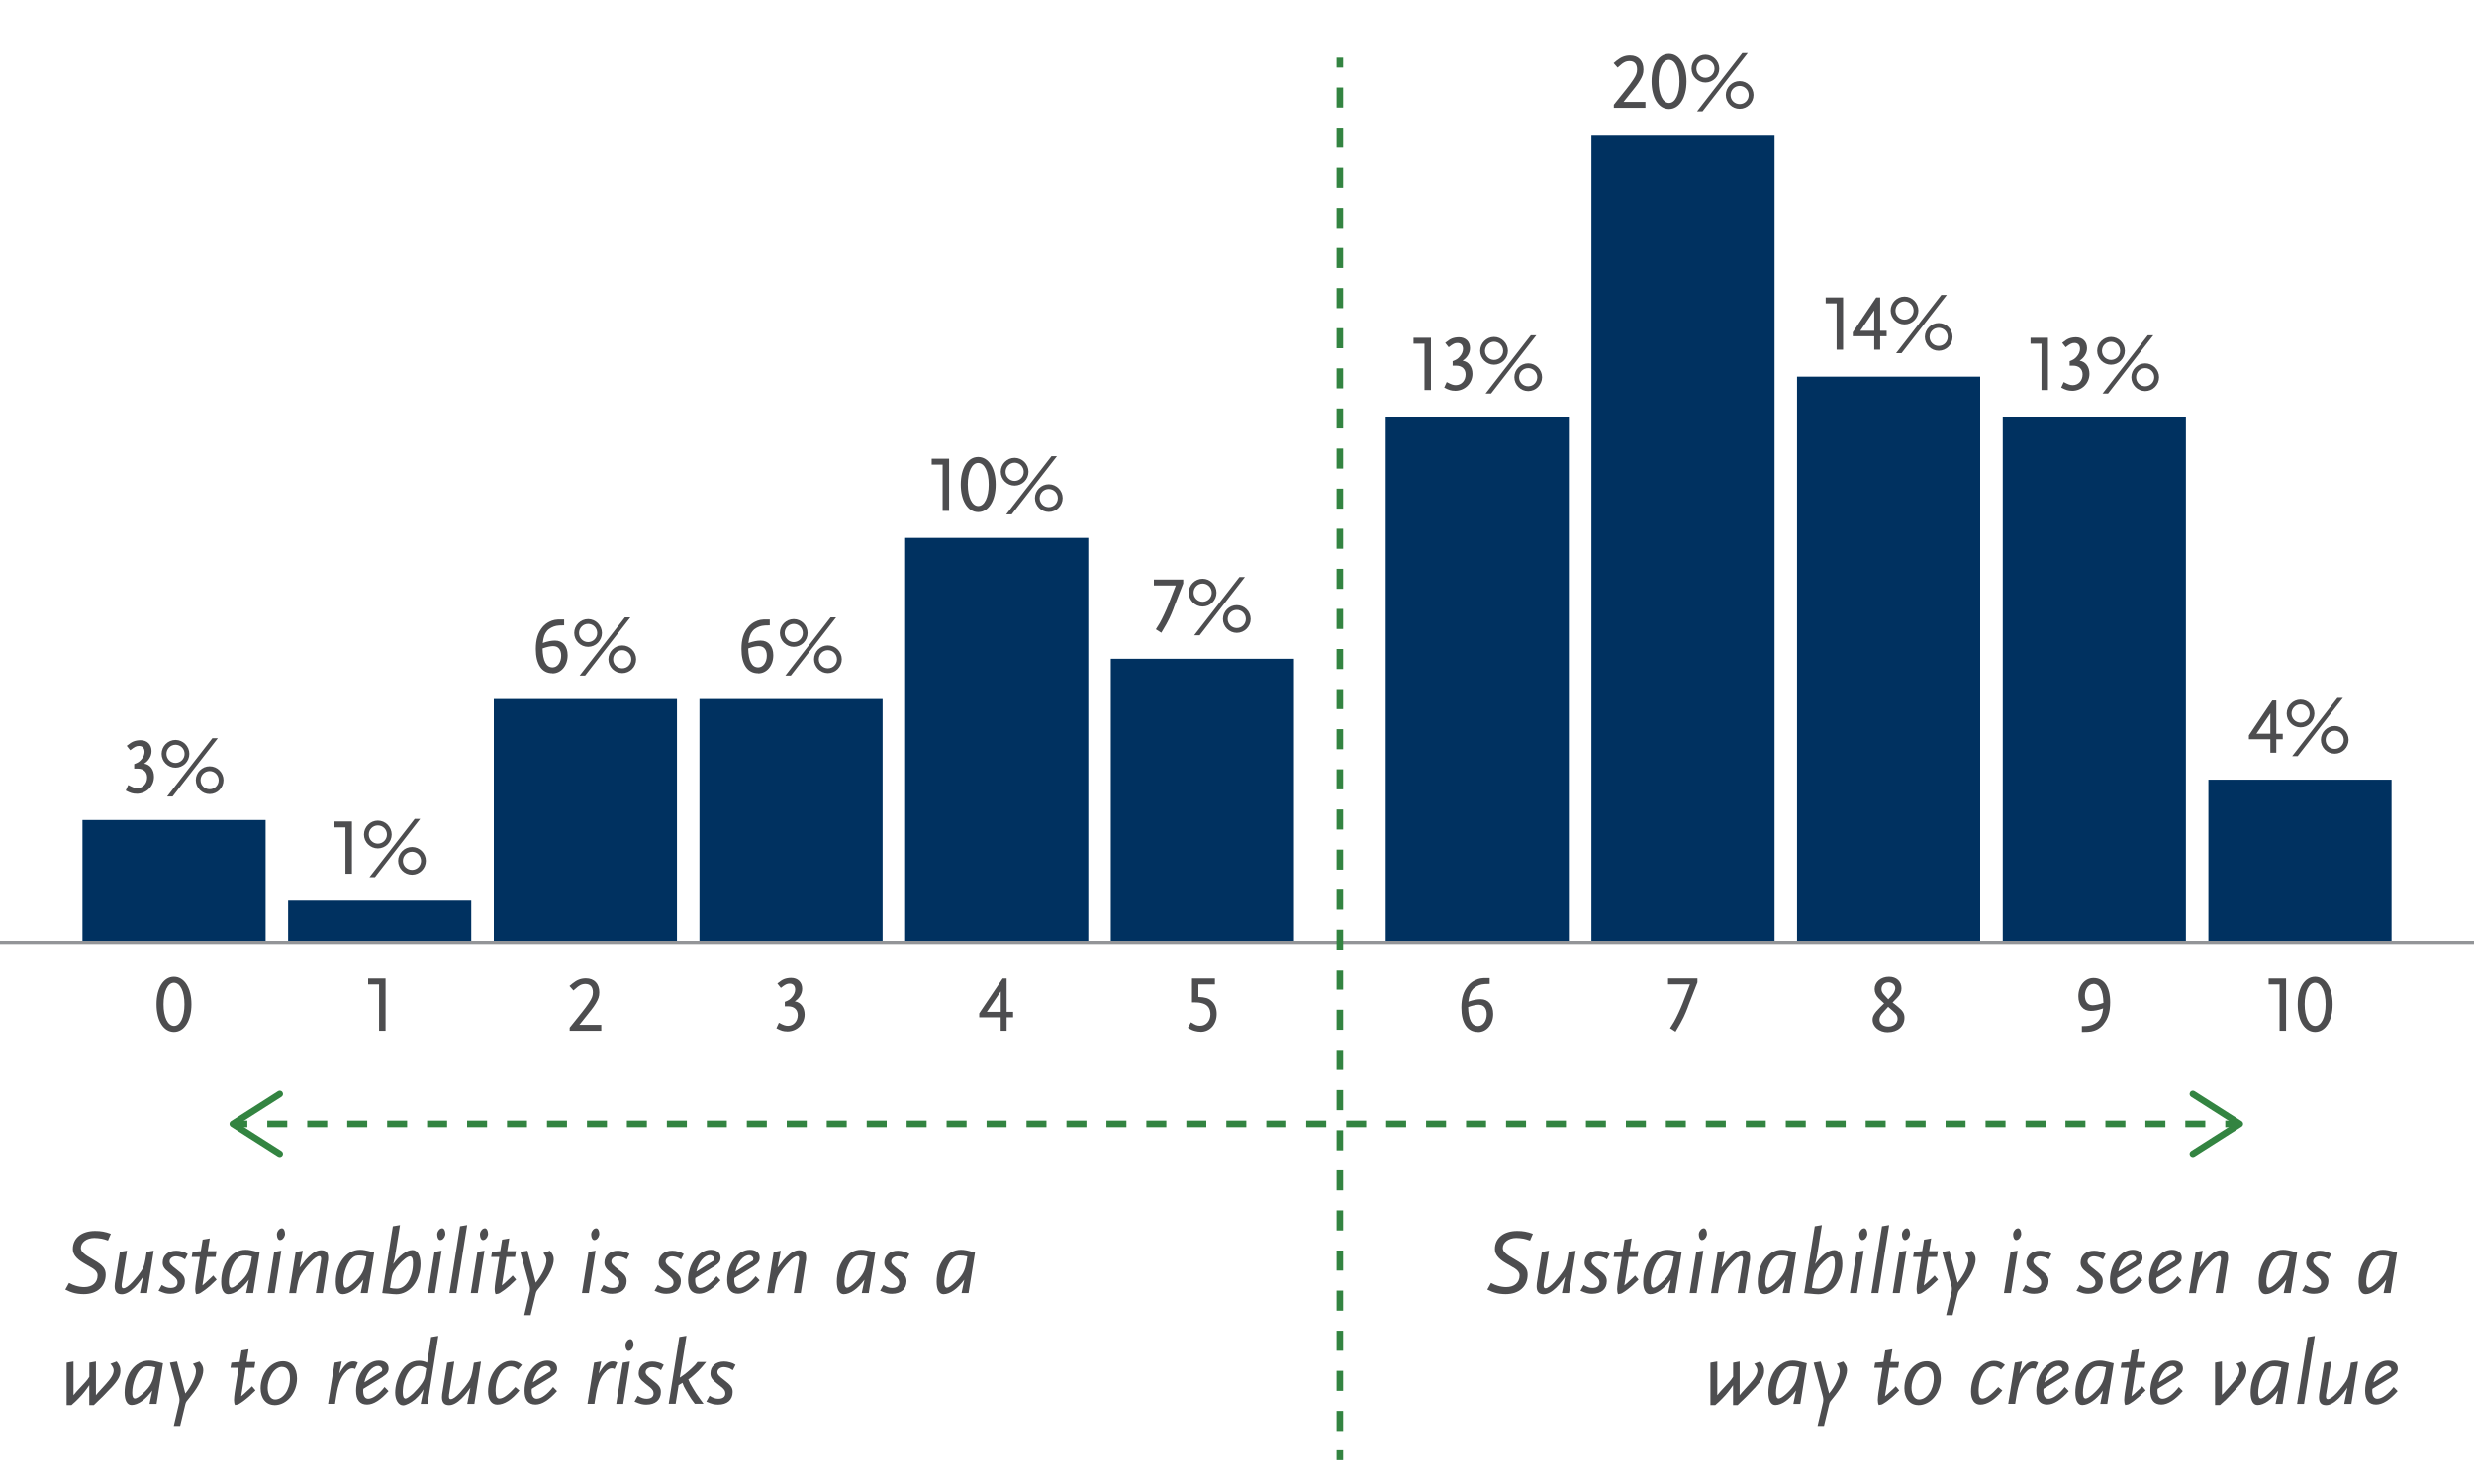 <?xml version="1.0" encoding="UTF-8"?>
<svg xmlns="http://www.w3.org/2000/svg" viewBox="0 0 375 225">
  <defs>
    <style>
      .cls-1 {
        fill: #338441;
      }

      .cls-1, .cls-2, .cls-3, .cls-4 {
        stroke-width: 0px;
      }

      .cls-2 {
        fill: #4d4d4f;
      }

      .cls-5 {
        stroke-dasharray: 0 0 3.04 3.04;
      }

      .cls-5, .cls-6 {
        fill: none;
        stroke: #338441;
        stroke-miterlimit: 10;
      }

      .cls-3 {
        fill: #003160;
      }

      .cls-4 {
        fill: #939598;
      }
    </style>
  </defs>
  <g id="rest">
    <g>
      <rect class="cls-1" x="337.3" y="169.9" width="1.5" height="1"/>
      <path class="cls-1" d="M334.27,170.9h-3.03v-1h3.03v1ZM328.22,170.9h-3.03v-1h3.03v1ZM322.16,170.9h-3.03v-1h3.03v1ZM316.1,170.9h-3.03v-1h3.03v1ZM310.05,170.9h-3.03v-1h3.03v1ZM303.99,170.9h-3.03v-1h3.03v1ZM297.93,170.9h-3.03v-1h3.03v1ZM291.88,170.9h-3.03v-1h3.03v1ZM285.82,170.9h-3.03v-1h3.03v1ZM279.76,170.9h-3.03v-1h3.03v1ZM273.71,170.9h-3.03v-1h3.03v1ZM267.65,170.9h-3.03v-1h3.03v1ZM261.59,170.9h-3.03v-1h3.03v1ZM255.53,170.9h-3.03v-1h3.03v1ZM249.48,170.9h-3.03v-1h3.03v1ZM243.42,170.9h-3.03v-1h3.03v1ZM237.36,170.9h-3.03v-1h3.03v1ZM231.31,170.9h-3.03v-1h3.03v1ZM225.25,170.9h-3.03v-1h3.03v1ZM219.19,170.9h-3.03v-1h3.03v1ZM213.14,170.9h-3.03v-1h3.03v1ZM207.08,170.9h-3.03v-1h3.03v1ZM201.02,170.9h-3.03v-1h3.03v1ZM194.97,170.9h-3.03v-1h3.03v1ZM188.91,170.9h-3.03v-1h3.03v1ZM182.85,170.9h-3.03v-1h3.03v1ZM176.79,170.9h-3.03v-1h3.03v1ZM170.74,170.9h-3.03v-1h3.03v1ZM164.68,170.9h-3.03v-1h3.03v1ZM158.62,170.9h-3.03v-1h3.03v1ZM152.57,170.9h-3.03v-1h3.03v1ZM146.51,170.9h-3.03v-1h3.03v1ZM140.45,170.9h-3.03v-1h3.03v1ZM134.4,170.9h-3.03v-1h3.03v1ZM128.34,170.9h-3.03v-1h3.03v1ZM122.28,170.9h-3.03v-1h3.03v1ZM116.23,170.9h-3.03v-1h3.03v1ZM110.17,170.9h-3.03v-1h3.03v1ZM104.11,170.9h-3.03v-1h3.03v1ZM98.05,170.9h-3.03v-1h3.03v1ZM92,170.9h-3.03v-1h3.03v1ZM85.94,170.9h-3.03v-1h3.03v1ZM79.88,170.9h-3.03v-1h3.03v1ZM73.83,170.9h-3.03v-1h3.03v1ZM67.77,170.9h-3.03v-1h3.03v1ZM61.71,170.9h-3.03v-1h3.03v1ZM55.66,170.9h-3.03v-1h3.03v1ZM49.6,170.9h-3.03v-1h3.03v1ZM43.54,170.9h-3.03v-1h3.03v1Z"/>
      <rect class="cls-1" x="35.99" y="169.9" width="1.5" height="1"/>
      <path class="cls-1" d="M331.97,165.6c-.15.23-.08.54.15.69l6.45,4.11-6.45,4.11c-.23.15-.3.46-.15.69s.46.3.69.15l7.11-4.53c.14-.09.23-.25.23-.42s-.09-.33-.23-.42l-7.11-4.53c-.08-.05-.18-.08-.27-.08-.17,0-.33.08-.42.23Z"/>
      <path class="cls-1" d="M42.82,165.6c.15.23.08.54-.15.69l-6.45,4.11,6.45,4.11c.23.15.3.46.15.69s-.46.3-.69.15l-7.11-4.53c-.14-.09-.23-.25-.23-.42s.09-.33.23-.42l7.11-4.53c.08-.05.18-.08.27-.08.17,0,.33.08.42.23Z"/>
    </g>
    <rect class="cls-4" x="0" y="142.65" width="375" height=".5"/>
  </g>
  <g id="labels">
    <g>
      <path class="cls-2" d="M16.37,188.09c-.45-.15-.64-.22-.95-.28-.35-.07-.85-.11-1.12-.11-1.16,0-2.04.66-2.04,1.51,0,.56.42.95,1.97,1.83,1.37.78,1.79,1.32,1.79,2.21,0,1.81-1.3,2.97-3.33,2.97-.6,0-1.22-.08-1.7-.24-.29-.08-.5-.17-1.09-.45l.56-1.01c.48.24.69.34,1.02.43.42.13.88.2,1.29.2,1.23,0,2.02-.69,2.02-1.75,0-.11-.01-.22-.04-.31-.1-.28-.34-.56-.67-.77-.13-.08-.59-.35-1.42-.83-1.12-.66-1.62-1.32-1.62-2.12,0-1.67,1.33-2.73,3.39-2.73.88,0,1.47.11,2.37.43l-.42.99Z"/>
      <path class="cls-2" d="M22.27,196.06h-1.06l.48-2.47-.32.45c-.42.57-.69.85-1.02,1.19-.67.66-1.32,1.01-1.88,1.01-.74,0-1.09-.39-1.09-1.22,0-.2.01-.35.03-.46l.76-4.75,1.08-.18-.8,5.04c-.01.07-.01.15-.01.24,0,.28.08.42.27.42.32,0,.8-.34,1.37-.95.52-.56,1.01-1.18,1.36-1.71.13-.21.24-.41.32-.62.06-.14.11-.34.17-.59.06-.21.08-.38.11-.52l.18-1.13,1.08-.18-1.01,6.43Z"/>
      <path class="cls-2" d="M28.03,190.94c-.36-.24-.5-.31-.84-.39-.17-.04-.36-.07-.5-.07-.55,0-.98.34-.98.76,0,.34.21.59,1.02,1.2,1.05.8,1.29,1.15,1.29,1.82,0,1.19-.83,1.91-2.2,1.91-.57,0-.91-.08-1.79-.46l.49-.88c.56.34.9.45,1.34.45.67,0,1.05-.29,1.05-.81,0-.15-.03-.29-.08-.41-.08-.15-.21-.31-.38-.46-.15-.13-.42-.34-.81-.64-.76-.59-.98-.97-.98-1.54,0-1.08.83-1.79,2.06-1.79.29,0,.6.04.94.14.32.08.46.15.8.36l-.42.83Z"/>
      <path class="cls-2" d="M32.55,194.29c-.29.29-.53.52-.71.67-.48.42-1,.81-1.4,1.05-.22.14-.32.17-.7.22-.1-.2-.15-.42-.15-.76,0-.13.01-.29.03-.5.03-.27.06-.46.07-.59l.6-3.8h-1.23l.13-.78,1.25-.1.28-1.75,1.08-.18-.31,1.93h1.33l-.14.88h-1.33l-.67,4.31.38-.31.95-.88.31-.31.52.62-.27.27Z"/>
      <path class="cls-2" d="M38.36,196.06h-1.05l.41-2.03c-1.04,1.4-2.17,2.2-3.14,2.2-.66,0-1.05-.67-1.05-1.88,0-2.75,1.6-4.86,3.67-4.86.24,0,.49.01.76.07.35.07.6.13,1.39.34l-.98,6.16ZM37.17,190.35c-.53,0-.76.07-1.09.34-.8.64-1.4,2.26-1.4,3.7,0,.56.14.85.41.85.25,0,.66-.25,1.26-.81,1.13-1.06,1.48-1.72,1.72-3.22l.11-.7c-.53-.14-.7-.15-1.01-.15Z"/>
      <path class="cls-2" d="M41.62,196.06h-1.05l.99-6.25,1.08-.18-1.02,6.43ZM43.19,187.23c-.1.46-.41.79-.76.79-.25,0-.46-.36-.46-.83,0-.06,0-.11.01-.17.1-.46.41-.78.76-.78.25,0,.46.36.46.83,0,.06,0,.11-.01.17Z"/>
      <path class="cls-2" d="M49.69,191.21l-.76,4.85h-1.06l.74-4.66c.06-.36.07-.43.07-.52,0-.29-.1-.43-.28-.43-.32,0-.8.34-1.37.97-.52.55-1.01,1.16-1.34,1.69-.14.21-.25.42-.32.62-.1.25-.24.78-.29,1.11l-.2,1.23h-1.05l.99-6.25,1.08-.18-.49,2.55c.14-.2.25-.34.34-.43.42-.57.67-.87,1.02-1.2.67-.67,1.32-1,1.91-1,.73,0,1.06.35,1.06,1.12,0,.17-.01.38-.04.55Z"/>
      <path class="cls-2" d="M55.72,196.06h-1.05l.41-2.03c-1.04,1.4-2.17,2.2-3.14,2.2-.66,0-1.05-.67-1.05-1.88,0-2.75,1.6-4.86,3.67-4.86.24,0,.49.01.76.07.35.07.6.13,1.39.34l-.98,6.16ZM54.53,190.35c-.53,0-.76.07-1.09.34-.8.64-1.4,2.26-1.4,3.7,0,.56.14.85.41.85s.66-.25,1.26-.81c1.13-1.06,1.49-1.72,1.72-3.22l.11-.7c-.53-.14-.7-.15-1.01-.15Z"/>
      <path class="cls-2" d="M60.06,196.24c-.18,0-.36-.01-.55-.03l-.71-.07-.5-.04-.36-.04,1.61-10.13,1.08-.18-.62,3.88c-.18,1.15-.22,1.3-.41,2.03.94-1.33,2.04-2.13,2.93-2.13.74,0,1.21.8,1.21,2.07,0,2.59-1.62,4.64-3.67,4.64ZM62.12,190.5c-.35,0-.99.49-1.75,1.34-.22.27-.42.52-.59.78-.25.36-.36.67-.45,1.23l-.22,1.4c.29.1.64.14,1.04.14,1.4,0,2.45-1.7,2.45-3.92,0-.66-.15-.98-.48-.98Z"/>
      <path class="cls-2" d="M65.92,196.06h-1.05l.99-6.25,1.08-.18-1.02,6.43ZM67.49,187.23c-.1.46-.41.79-.76.79-.25,0-.46-.36-.46-.83,0-.06,0-.11.01-.17.1-.46.41-.78.76-.78.25,0,.46.36.46.83,0,.06,0,.11-.01.17Z"/>
      <path class="cls-2" d="M69.17,196.06h-1.05l1.61-10.13,1.08-.18-1.64,10.31Z"/>
      <path class="cls-2" d="M72.41,196.06h-1.05l1-6.25,1.08-.18-1.02,6.43ZM73.97,187.23c-.1.46-.41.79-.76.79-.25,0-.46-.36-.46-.83,0-.06,0-.11.01-.17.1-.46.41-.78.76-.78.25,0,.46.36.46.83,0,.06,0,.11-.01.17Z"/>
      <path class="cls-2" d="M77.94,194.29c-.29.29-.53.52-.71.67-.48.42-1,.81-1.4,1.05-.22.14-.32.17-.7.22-.1-.2-.15-.42-.15-.76,0-.13.01-.29.03-.5.03-.27.06-.46.07-.59l.6-3.8h-1.23l.13-.78,1.25-.1.28-1.75,1.08-.18-.31,1.93h1.33l-.14.88h-1.33l-.67,4.31.38-.31.95-.88.31-.31.52.62-.27.27Z"/>
      <path class="cls-2" d="M82.28,194.57c-.52.64-.8,1.01-.87,1.09-.08.13-.15.25-.18.39l-.8,3.35h-.97l.84-3.61c.01-.08.03-.21.03-.35,0-.2-.03-.36-.07-.53l-1.39-5.1,1.08-.18,1.26,4.85c.97-1.18,1.61-2.54,1.61-3.35,0-.42-.1-.66-.46-1.15l1-.35c.45.56.57.84.57,1.33,0,.94-.69,2.41-1.65,3.61Z"/>
      <path class="cls-2" d="M89.26,196.06h-1.05l.99-6.25,1.08-.18-1.02,6.43ZM90.83,187.23c-.1.46-.41.79-.76.79-.25,0-.46-.36-.46-.83,0-.06,0-.11.01-.17.1-.46.41-.78.76-.78.25,0,.46.36.46.83,0,.06,0,.11-.01.17Z"/>
      <path class="cls-2" d="M94.99,190.94c-.36-.24-.5-.31-.84-.39-.17-.04-.36-.07-.5-.07-.55,0-.98.34-.98.76,0,.34.21.59,1.02,1.2,1.05.8,1.29,1.15,1.29,1.82,0,1.19-.83,1.91-2.2,1.91-.57,0-.91-.08-1.79-.46l.49-.88c.56.34.9.45,1.34.45.67,0,1.05-.29,1.05-.81,0-.15-.03-.29-.08-.41-.08-.15-.21-.31-.38-.46-.15-.13-.42-.34-.81-.64-.76-.59-.98-.97-.98-1.54,0-1.08.83-1.79,2.06-1.79.29,0,.6.04.94.14.32.08.46.15.8.36l-.42.83Z"/>
      <path class="cls-2" d="M103.21,190.94c-.36-.24-.5-.31-.84-.39-.17-.04-.36-.07-.5-.07-.55,0-.98.34-.98.76,0,.34.21.59,1.02,1.2,1.05.8,1.29,1.15,1.29,1.82,0,1.19-.83,1.91-2.2,1.91-.57,0-.91-.08-1.79-.46l.49-.88c.56.34.9.45,1.34.45.67,0,1.05-.29,1.05-.81,0-.15-.03-.29-.08-.41-.08-.15-.21-.31-.38-.46-.15-.13-.42-.34-.81-.64-.76-.59-.98-.97-.98-1.54,0-1.08.83-1.79,2.06-1.79.29,0,.6.04.94.14.32.08.46.15.8.36l-.42.83Z"/>
      <path class="cls-2" d="M108.36,191.95l-2.96,1.82c-.03.13-.03.17-.03.32,0,.77.27,1.19.76,1.19.69,0,1.62-.67,2.48-1.78l.6.62c-1.19,1.34-2.28,2.04-3.25,2.04-1.11,0-1.67-.7-1.67-2.09,0-2.45,1.6-4.58,3.45-4.58.91,0,1.48.46,1.48,1.19,0,.52-.25.88-.87,1.26ZM107.62,190.3c-.88,0-1.78,1.08-2.07,2.49l2.65-1.67c.04-.11.06-.2.06-.25,0-.29-.31-.57-.63-.57Z"/>
      <path class="cls-2" d="M114.29,191.95l-2.96,1.82c-.03.13-.03.17-.03.32,0,.77.27,1.19.76,1.19.69,0,1.62-.67,2.48-1.78l.6.62c-1.19,1.34-2.28,2.04-3.25,2.04-1.11,0-1.67-.7-1.67-2.09,0-2.45,1.6-4.58,3.45-4.58.91,0,1.48.46,1.48,1.19,0,.52-.25.88-.87,1.26ZM113.55,190.3c-.88,0-1.78,1.08-2.07,2.49l2.65-1.67c.04-.11.06-.2.06-.25,0-.29-.31-.57-.63-.57Z"/>
      <path class="cls-2" d="M122.14,191.21l-.76,4.85h-1.06l.74-4.66c.06-.36.07-.43.07-.52,0-.29-.1-.43-.28-.43-.32,0-.8.34-1.37.97-.52.55-1.01,1.16-1.34,1.69-.14.21-.25.42-.32.62-.1.25-.24.78-.29,1.11l-.2,1.23h-1.05l.99-6.25,1.08-.18-.49,2.55c.14-.2.25-.34.34-.43.42-.57.67-.87,1.02-1.2.67-.67,1.32-1,1.91-1,.73,0,1.06.35,1.06,1.12,0,.17-.01.38-.04.55Z"/>
      <path class="cls-2" d="M131.67,196.06h-1.05l.41-2.03c-1.04,1.4-2.17,2.2-3.14,2.2-.66,0-1.05-.67-1.05-1.88,0-2.75,1.6-4.86,3.67-4.86.24,0,.49.01.76.07.35.07.6.13,1.39.34l-.98,6.16ZM130.48,190.35c-.53,0-.76.07-1.09.34-.8.64-1.4,2.26-1.4,3.7,0,.56.14.85.41.85s.66-.25,1.26-.81c1.13-1.06,1.49-1.72,1.72-3.22l.11-.7c-.53-.14-.7-.15-1.01-.15Z"/>
      <path class="cls-2" d="M137.41,190.94c-.36-.24-.5-.31-.84-.39-.17-.04-.36-.07-.5-.07-.55,0-.98.34-.98.76,0,.34.21.59,1.02,1.2,1.05.8,1.29,1.15,1.29,1.82,0,1.19-.83,1.91-2.2,1.91-.57,0-.91-.08-1.79-.46l.49-.88c.56.34.9.45,1.34.45.67,0,1.05-.29,1.05-.81,0-.15-.03-.29-.08-.41-.08-.15-.21-.31-.38-.46-.15-.13-.42-.34-.81-.64-.76-.59-.98-.97-.98-1.54,0-1.08.83-1.79,2.06-1.79.29,0,.6.04.94.14.32.08.46.15.8.36l-.42.83Z"/>
      <path class="cls-2" d="M146.8,196.06h-1.05l.41-2.03c-1.04,1.4-2.17,2.2-3.14,2.2-.66,0-1.05-.67-1.05-1.88,0-2.75,1.6-4.86,3.67-4.86.24,0,.49.01.76.07.35.07.6.13,1.39.34l-.98,6.16ZM145.61,190.35c-.53,0-.76.07-1.09.34-.8.64-1.4,2.26-1.4,3.7,0,.56.14.85.41.85s.66-.25,1.26-.81c1.13-1.06,1.49-1.72,1.72-3.22l.11-.7c-.53-.14-.7-.15-1.01-.15Z"/>
      <path class="cls-2" d="M16.75,210.5c-.39.43-.78.84-1.16,1.22-.43.43-.7.69-1.37,1.32h-.69v-3.01c-.34.49-.48.67-.74,1.01-.25.32-.52.62-.81.91-.36.39-.59.6-1.15,1.09h-.73v-6.43l1.04-.18v5.11c.42-.52.56-.67,1.15-1.29.27-.29.5-.55.7-.76.24-.27.34-.41.55-.74v-2.14l1-.18v5.11c.14-.17.24-.29.31-.38.15-.18.52-.59,1.08-1.18.92-1,1.3-1.61,1.3-2.21,0-.29-.15-.59-.49-.99l.94-.35c.46.56.57.87.57,1.42,0,.8-.35,1.44-1.49,2.66Z"/>
      <path class="cls-2" d="M23.72,212.86h-1.05l.41-2.03c-1.04,1.4-2.17,2.2-3.14,2.2-.66,0-1.05-.67-1.05-1.88,0-2.75,1.6-4.86,3.67-4.86.24,0,.49.01.76.07.35.07.6.13,1.39.34l-.98,6.16ZM22.53,207.15c-.53,0-.76.07-1.09.34-.8.64-1.4,2.26-1.4,3.7,0,.56.14.85.41.85.25,0,.66-.25,1.26-.81,1.13-1.06,1.48-1.72,1.72-3.22l.11-.7c-.53-.14-.7-.15-1.01-.15Z"/>
      <path class="cls-2" d="M29.16,211.37c-.52.64-.8,1.01-.87,1.09-.08.13-.15.25-.18.39l-.8,3.35h-.97l.84-3.61c.01-.08.03-.21.03-.35,0-.2-.03-.36-.07-.53l-1.39-5.1,1.08-.18,1.26,4.85c.97-1.18,1.61-2.54,1.61-3.35,0-.42-.1-.66-.46-1.15l1-.35c.45.56.57.84.57,1.33,0,.94-.69,2.41-1.65,3.61Z"/>
      <path class="cls-2" d="M38.43,211.09c-.29.29-.53.52-.71.67-.48.42-.99.81-1.4,1.05-.22.14-.32.17-.7.22-.1-.2-.15-.42-.15-.76,0-.13.01-.29.03-.5.03-.27.06-.46.07-.59l.6-3.8h-1.23l.13-.78,1.25-.1.28-1.75,1.08-.18-.31,1.93h1.33l-.14.88h-1.33l-.67,4.31.38-.31.95-.88.31-.31.52.62-.27.27Z"/>
      <path class="cls-2" d="M41.62,213.04c-1.28,0-2.12-1.01-2.12-2.55,0-2.25,1.53-4.1,3.39-4.1,1.32,0,2.13,1,2.13,2.61,0,2.2-1.55,4.05-3.4,4.05ZM42.75,207.24c-.59,0-1.19.43-1.62,1.18-.36.62-.56,1.34-.56,1.99,0,1.06.45,1.78,1.12,1.78,1.23,0,2.26-1.46,2.26-3.19,0-1.13-.42-1.75-1.19-1.75Z"/>
      <path class="cls-2" d="M53.82,207.57c-.14-.08-.24-.11-.41-.11-.29,0-.56.13-.87.43-.49.46-.85,1.04-1.09,1.7-.14.38-.35,1.2-.42,1.68l-.25,1.58h-1.05l.99-6.25,1.08-.18-.38,1.85c.77-1.33,1.37-1.86,2.09-1.86.29,0,.48.04.73.2l-.42.97Z"/>
      <path class="cls-2" d="M58.04,208.75l-2.96,1.82c-.03.13-.03.17-.03.32,0,.77.27,1.19.76,1.19.69,0,1.62-.67,2.48-1.78l.6.62c-1.19,1.34-2.28,2.04-3.25,2.04-1.11,0-1.67-.7-1.67-2.09,0-2.45,1.6-4.58,3.45-4.58.91,0,1.48.46,1.48,1.19,0,.52-.25.88-.87,1.26ZM57.3,207.1c-.88,0-1.78,1.08-2.07,2.49l2.65-1.67c.04-.11.06-.2.06-.25,0-.29-.31-.57-.63-.57Z"/>
      <path class="cls-2" d="M64.82,212.86h-1.05l.43-2.2c-.13.2-.22.34-.29.43-.29.39-.63.76-1.01,1.09-.6.5-1.36.9-1.79.9-.7,0-1.21-.8-1.21-1.91,0-1.04.31-2.17.88-3.15.64-1.11,1.6-1.71,2.7-1.71.46,0,.87.1,1.27.29l.6-3.88,1.09-.18-1.64,10.31ZM63.45,207.11c-1.32,0-2.4,1.81-2.4,3.99,0,.63.14.95.42.95.2,0,.64-.31,1.16-.77.36-.34.97-1.02,1.27-1.46.27-.38.48-.83.53-1.21l.18-1.13c-.36-.27-.71-.38-1.18-.38Z"/>
      <path class="cls-2" d="M71.88,212.86h-1.06l.48-2.46-.32.45c-.42.58-.69.85-1.02,1.19-.67.66-1.32,1.01-1.88,1.01-.74,0-1.09-.39-1.09-1.22,0-.2.01-.35.03-.46l.76-4.75,1.08-.18-.8,5.04c-.01.07-.01.15-.01.24,0,.28.08.42.27.42.32,0,.8-.34,1.37-.95.52-.56,1.01-1.18,1.36-1.71.13-.21.24-.41.32-.62.06-.14.11-.34.17-.59.06-.21.08-.38.11-.52l.18-1.13,1.08-.18-1.01,6.43Z"/>
      <path class="cls-2" d="M78.51,207.66c-.43-.38-.71-.49-1.15-.49-1.23,0-2.24,1.67-2.24,3.7,0,.84.17,1.18.59,1.18.56,0,1.34-.57,2.4-1.74l.62.52c-1.16,1.42-2.3,2.14-3.35,2.14-.87,0-1.4-.74-1.4-1.96,0-2.54,1.61-4.68,3.49-4.68.64,0,1.13.18,1.65.62l-.6.71Z"/>
      <path class="cls-2" d="M83.58,208.75l-2.96,1.82c-.03.13-.03.17-.03.32,0,.77.27,1.19.76,1.19.69,0,1.62-.67,2.48-1.78l.6.62c-1.19,1.34-2.28,2.04-3.25,2.04-1.11,0-1.67-.7-1.67-2.09,0-2.45,1.6-4.58,3.45-4.58.91,0,1.48.46,1.48,1.19,0,.52-.25.88-.87,1.26ZM82.84,207.1c-.88,0-1.78,1.08-2.07,2.49l2.65-1.67c.04-.11.06-.2.06-.25,0-.29-.31-.57-.63-.57Z"/>
      <path class="cls-2" d="M93.14,207.57c-.14-.08-.24-.11-.41-.11-.29,0-.56.13-.87.43-.49.46-.85,1.04-1.09,1.7-.14.38-.35,1.2-.42,1.68l-.25,1.58h-1.05l1-6.25,1.08-.18-.38,1.85c.77-1.33,1.37-1.86,2.09-1.86.29,0,.48.04.73.2l-.42.97Z"/>
      <path class="cls-2" d="M94.46,212.86h-1.05l.99-6.25,1.08-.18-1.02,6.43ZM96.02,204.03c-.1.46-.41.79-.76.79-.25,0-.46-.36-.46-.83,0-.06,0-.11.01-.17.1-.46.41-.78.76-.78.25,0,.46.36.46.83,0,.06,0,.11-.01.17Z"/>
      <path class="cls-2" d="M100.18,207.74c-.36-.24-.5-.31-.84-.39-.17-.04-.36-.07-.5-.07-.55,0-.98.34-.98.76,0,.34.21.59,1.02,1.2,1.05.8,1.29,1.15,1.29,1.82,0,1.19-.83,1.91-2.2,1.91-.57,0-.91-.08-1.79-.46l.49-.88c.56.34.9.45,1.34.45.67,0,1.05-.29,1.05-.81,0-.15-.03-.29-.08-.41-.08-.15-.21-.31-.38-.46-.15-.13-.42-.34-.81-.64-.76-.59-.98-.97-.98-1.54,0-1.08.83-1.79,2.06-1.79.29,0,.6.04.94.14.32.08.46.15.8.36l-.42.83Z"/>
      <path class="cls-2" d="M105.92,207.8c-.17.17-.39.38-.69.64-.43.39-.55.48-.9.71.22.55.29.66.7,1.34.24.39.41.67.5.81.1.15.31.43.62.87.11.14.28.38.49.67h-1.32c-.45-.57-.6-.81-.92-1.33-.13-.21-.28-.46-.43-.73-.32-.56-.36-.64-.52-1.11l-.59.35-.45,2.82h-1.05l1.61-10.13,1.08-.18-1.01,6.35c.57-.38.8-.55,1.19-.88.15-.13.38-.32.66-.59.43-.41.53-.5.83-.91h1.32c-.55.67-.76.92-1.12,1.29Z"/>
      <path class="cls-2" d="M111.06,207.74c-.36-.24-.5-.31-.84-.39-.17-.04-.36-.07-.5-.07-.55,0-.98.34-.98.76,0,.34.21.59,1.02,1.2,1.05.8,1.29,1.15,1.29,1.82,0,1.19-.83,1.91-2.2,1.91-.57,0-.91-.08-1.79-.46l.49-.88c.56.34.9.45,1.34.45.67,0,1.05-.29,1.05-.81,0-.15-.03-.29-.08-.41-.08-.15-.21-.31-.38-.46-.15-.13-.42-.34-.81-.64-.76-.59-.98-.97-.98-1.54,0-1.08.83-1.79,2.06-1.79.29,0,.6.04.94.14.32.08.46.15.8.36l-.42.83Z"/>
    </g>
    <g>
      <path class="cls-2" d="M231.9,188.09c-.45-.15-.64-.22-.95-.28-.35-.07-.85-.11-1.12-.11-1.16,0-2.04.66-2.04,1.51,0,.56.42.95,1.97,1.83,1.37.78,1.79,1.32,1.79,2.21,0,1.81-1.3,2.97-3.33,2.97-.6,0-1.22-.08-1.69-.24-.29-.08-.5-.17-1.09-.45l.56-1.01c.48.24.69.34,1.02.43.42.13.88.2,1.29.2,1.23,0,2.02-.69,2.02-1.75,0-.11-.01-.22-.04-.31-.1-.28-.34-.56-.67-.77-.13-.08-.59-.35-1.41-.83-1.12-.66-1.62-1.32-1.62-2.12,0-1.67,1.33-2.73,3.39-2.73.88,0,1.47.11,2.37.43l-.42.99Z"/>
      <path class="cls-2" d="M237.81,196.06h-1.06l.48-2.47-.32.45c-.42.57-.69.85-1.02,1.19-.67.66-1.32,1.01-1.88,1.01-.74,0-1.09-.39-1.09-1.22,0-.2.01-.35.03-.46l.76-4.75,1.08-.18-.8,5.04c-.01.07-.01.15-.01.24,0,.28.08.42.27.42.32,0,.8-.34,1.37-.95.52-.56,1.01-1.18,1.36-1.71.13-.21.24-.41.32-.62.06-.14.11-.34.17-.59.06-.21.08-.38.11-.52l.18-1.13,1.08-.18-1.01,6.43Z"/>
      <path class="cls-2" d="M243.56,190.94c-.36-.24-.5-.31-.84-.39-.17-.04-.36-.07-.5-.07-.55,0-.98.34-.98.76,0,.34.21.59,1.02,1.2,1.05.8,1.29,1.15,1.29,1.82,0,1.19-.83,1.91-2.2,1.91-.57,0-.91-.08-1.79-.46l.49-.88c.56.34.9.45,1.34.45.67,0,1.05-.29,1.05-.81,0-.15-.03-.29-.08-.41-.08-.15-.21-.31-.38-.46-.15-.13-.42-.34-.81-.64-.76-.59-.98-.97-.98-1.54,0-1.08.83-1.79,2.06-1.79.29,0,.6.04.94.14.32.08.46.15.8.36l-.42.83Z"/>
      <path class="cls-2" d="M248.08,194.29c-.29.29-.53.52-.71.67-.48.42-.99.81-1.4,1.05-.22.14-.32.17-.7.22-.1-.2-.15-.42-.15-.76,0-.13.01-.29.03-.5.03-.27.06-.46.07-.59l.6-3.8h-1.23l.13-.78,1.25-.1.28-1.75,1.08-.18-.31,1.93h1.33l-.14.88h-1.33l-.67,4.31.38-.31.95-.88.31-.31.52.62-.27.27Z"/>
      <path class="cls-2" d="M253.9,196.06h-1.05l.41-2.03c-1.04,1.4-2.17,2.2-3.14,2.2-.66,0-1.05-.67-1.05-1.88,0-2.75,1.6-4.86,3.67-4.86.24,0,.49.01.76.07.35.07.6.13,1.39.34l-.98,6.16ZM252.7,190.35c-.53,0-.76.07-1.09.34-.8.64-1.4,2.26-1.4,3.7,0,.56.14.85.41.85.25,0,.66-.25,1.26-.81,1.13-1.06,1.49-1.72,1.72-3.22l.11-.7c-.53-.14-.7-.15-1.01-.15Z"/>
      <path class="cls-2" d="M257.16,196.06h-1.05l1-6.25,1.08-.18-1.02,6.43ZM258.72,187.23c-.1.46-.41.79-.76.79-.25,0-.46-.36-.46-.83,0-.06,0-.11.01-.17.1-.46.41-.78.76-.78.25,0,.46.36.46.83,0,.06,0,.11-.01.17Z"/>
      <path class="cls-2" d="M265.22,191.21l-.76,4.85h-1.07l.74-4.66c.06-.36.07-.43.07-.52,0-.29-.1-.43-.28-.43-.32,0-.8.34-1.37.97-.52.55-1.01,1.16-1.34,1.69-.14.21-.25.42-.32.62-.1.25-.24.78-.29,1.11l-.2,1.23h-1.05l1-6.25,1.08-.18-.49,2.55c.14-.2.25-.34.34-.43.42-.57.67-.87,1.02-1.2.67-.67,1.32-1,1.91-1,.73,0,1.06.35,1.06,1.12,0,.17-.01.38-.04.55Z"/>
      <path class="cls-2" d="M271.26,196.06h-1.05l.41-2.03c-1.04,1.4-2.17,2.2-3.14,2.2-.66,0-1.05-.67-1.05-1.88,0-2.75,1.6-4.86,3.67-4.86.24,0,.49.01.76.07.35.07.6.13,1.39.34l-.98,6.16ZM270.06,190.35c-.53,0-.76.07-1.09.34-.8.64-1.4,2.26-1.4,3.7,0,.56.14.85.41.85.25,0,.66-.25,1.26-.81,1.13-1.06,1.49-1.72,1.72-3.22l.11-.7c-.53-.14-.7-.15-1.01-.15Z"/>
      <path class="cls-2" d="M275.59,196.24c-.18,0-.36-.01-.55-.03l-.71-.07-.5-.04-.36-.04,1.61-10.13,1.08-.18-.62,3.88c-.18,1.15-.22,1.3-.41,2.03.94-1.33,2.04-2.13,2.93-2.13.74,0,1.2.8,1.2,2.07,0,2.59-1.62,4.64-3.67,4.64ZM277.65,190.5c-.35,0-1,.49-1.75,1.34-.22.27-.42.52-.59.78-.25.36-.36.67-.45,1.23l-.22,1.4c.29.1.64.14,1.04.14,1.4,0,2.45-1.7,2.45-3.92,0-.66-.15-.98-.48-.98Z"/>
      <path class="cls-2" d="M281.46,196.06h-1.05l1-6.25,1.08-.18-1.02,6.43ZM283.03,187.23c-.1.46-.41.79-.76.79-.25,0-.46-.36-.46-.83,0-.06,0-.11.01-.17.1-.46.41-.78.76-.78.25,0,.46.36.46.83,0,.06,0,.11-.01.17Z"/>
      <path class="cls-2" d="M284.71,196.06h-1.05l1.61-10.13,1.08-.18-1.64,10.31Z"/>
      <path class="cls-2" d="M287.94,196.06h-1.05l1-6.25,1.08-.18-1.02,6.43ZM289.51,187.23c-.1.46-.41.79-.76.79-.25,0-.46-.36-.46-.83,0-.06,0-.11.01-.17.1-.46.41-.78.76-.78.25,0,.46.36.46.83,0,.06,0,.11-.01.17Z"/>
      <path class="cls-2" d="M293.47,194.29c-.29.29-.53.52-.71.67-.48.42-.99.81-1.4,1.05-.22.14-.32.17-.7.22-.1-.2-.15-.42-.15-.76,0-.13.01-.29.03-.5.03-.27.06-.46.07-.59l.6-3.8h-1.23l.13-.78,1.25-.1.28-1.75,1.08-.18-.31,1.93h1.33l-.14.88h-1.33l-.67,4.31.38-.31.95-.88.31-.31.52.62-.27.27Z"/>
      <path class="cls-2" d="M297.81,194.57c-.52.64-.8,1.01-.87,1.09-.08.13-.15.25-.18.39l-.8,3.35h-.97l.84-3.61c.01-.08.03-.21.03-.35,0-.2-.03-.36-.07-.53l-1.39-5.1,1.08-.18,1.26,4.85c.97-1.18,1.61-2.54,1.61-3.35,0-.42-.1-.66-.46-1.15l.99-.35c.45.56.57.84.57,1.33,0,.94-.69,2.41-1.65,3.61Z"/>
      <path class="cls-2" d="M304.8,196.06h-1.05l1-6.25,1.08-.18-1.02,6.43ZM306.36,187.23c-.1.46-.41.79-.76.79-.25,0-.46-.36-.46-.83,0-.06,0-.11.01-.17.1-.46.41-.78.76-.78.25,0,.46.36.46.83,0,.06,0,.11-.01.17Z"/>
      <path class="cls-2" d="M310.52,190.94c-.36-.24-.5-.31-.84-.39-.17-.04-.36-.07-.5-.07-.55,0-.98.34-.98.76,0,.34.21.59,1.02,1.2,1.05.8,1.29,1.15,1.29,1.82,0,1.19-.83,1.91-2.2,1.91-.57,0-.91-.08-1.79-.46l.49-.88c.56.34.9.45,1.34.45.67,0,1.05-.29,1.05-.81,0-.15-.03-.29-.08-.41-.08-.15-.21-.31-.38-.46-.15-.13-.42-.34-.81-.64-.76-.59-.98-.97-.98-1.54,0-1.08.83-1.79,2.06-1.79.29,0,.6.04.94.14.32.08.46.15.8.36l-.42.83Z"/>
      <path class="cls-2" d="M318.74,190.94c-.36-.24-.5-.31-.84-.39-.17-.04-.36-.07-.5-.07-.55,0-.98.34-.98.76,0,.34.21.59,1.02,1.2,1.05.8,1.29,1.15,1.29,1.82,0,1.19-.83,1.91-2.2,1.91-.57,0-.91-.08-1.79-.46l.49-.88c.56.34.9.45,1.34.45.67,0,1.05-.29,1.05-.81,0-.15-.03-.29-.08-.41-.08-.15-.21-.31-.38-.46-.15-.13-.42-.34-.81-.64-.76-.59-.98-.97-.98-1.54,0-1.08.83-1.79,2.06-1.79.29,0,.6.04.94.14.32.08.46.15.8.36l-.42.83Z"/>
      <path class="cls-2" d="M323.89,191.95l-2.96,1.82c-.03.13-.03.17-.03.32,0,.77.27,1.19.76,1.19.69,0,1.62-.67,2.48-1.78l.6.62c-1.19,1.34-2.28,2.04-3.25,2.04-1.11,0-1.67-.7-1.67-2.09,0-2.45,1.6-4.58,3.45-4.58.91,0,1.49.46,1.49,1.19,0,.52-.25.88-.87,1.26ZM323.15,190.3c-.88,0-1.78,1.08-2.07,2.49l2.65-1.67c.04-.11.06-.2.06-.25,0-.29-.31-.57-.63-.57Z"/>
      <path class="cls-2" d="M329.83,191.95l-2.96,1.82c-.03.13-.03.17-.03.32,0,.77.27,1.19.76,1.19.69,0,1.62-.67,2.48-1.78l.6.62c-1.19,1.34-2.28,2.04-3.25,2.04-1.11,0-1.67-.7-1.67-2.09,0-2.45,1.6-4.58,3.45-4.58.91,0,1.49.46,1.49,1.19,0,.52-.25.88-.87,1.26ZM329.09,190.3c-.88,0-1.78,1.08-2.07,2.49l2.65-1.67c.04-.11.06-.2.06-.25,0-.29-.31-.57-.63-.57Z"/>
      <path class="cls-2" d="M337.67,191.21l-.76,4.85h-1.07l.74-4.66c.06-.36.07-.43.07-.52,0-.29-.1-.43-.28-.43-.32,0-.8.34-1.37.97-.52.55-1.01,1.16-1.34,1.69-.14.21-.25.42-.32.62-.1.25-.24.78-.29,1.11l-.2,1.23h-1.05l1-6.25,1.08-.18-.49,2.55c.14-.2.25-.34.34-.43.42-.57.67-.87,1.02-1.2.67-.67,1.32-1,1.91-1,.73,0,1.06.35,1.06,1.12,0,.17-.01.38-.04.55Z"/>
      <path class="cls-2" d="M347.2,196.06h-1.05l.41-2.03c-1.04,1.4-2.17,2.2-3.14,2.2-.66,0-1.05-.67-1.05-1.88,0-2.75,1.6-4.86,3.67-4.86.24,0,.49.01.76.07.35.07.6.13,1.39.34l-.98,6.16ZM346.01,190.35c-.53,0-.76.07-1.09.34-.8.64-1.4,2.26-1.4,3.7,0,.56.14.85.41.85.25,0,.66-.25,1.26-.81,1.13-1.06,1.49-1.72,1.72-3.22l.11-.7c-.53-.14-.7-.15-1.01-.15Z"/>
      <path class="cls-2" d="M352.94,190.94c-.36-.24-.5-.31-.84-.39-.17-.04-.36-.07-.5-.07-.55,0-.98.34-.98.76,0,.34.21.59,1.02,1.2,1.05.8,1.29,1.15,1.29,1.82,0,1.19-.83,1.91-2.2,1.91-.57,0-.91-.08-1.79-.46l.49-.88c.56.34.9.45,1.34.45.67,0,1.05-.29,1.05-.81,0-.15-.03-.29-.08-.41-.08-.15-.21-.31-.38-.46-.15-.13-.42-.34-.81-.64-.76-.59-.98-.97-.98-1.54,0-1.08.83-1.79,2.06-1.79.29,0,.6.04.94.14.32.08.46.15.8.36l-.42.83Z"/>
      <path class="cls-2" d="M362.34,196.06h-1.05l.41-2.03c-1.04,1.4-2.17,2.2-3.14,2.2-.66,0-1.05-.67-1.05-1.88,0-2.75,1.6-4.86,3.67-4.86.24,0,.49.01.76.07.35.07.6.13,1.39.34l-.98,6.16ZM361.15,190.35c-.53,0-.76.07-1.09.34-.8.64-1.4,2.26-1.4,3.7,0,.56.14.85.41.85.25,0,.66-.25,1.26-.81,1.13-1.06,1.49-1.72,1.72-3.22l.11-.7c-.53-.14-.7-.15-1.01-.15Z"/>
      <path class="cls-2" d="M265.91,210.5c-.39.43-.78.84-1.16,1.22-.43.43-.7.69-1.37,1.32h-.69v-3.01c-.34.49-.48.67-.74,1.01-.25.32-.52.62-.81.91-.36.39-.59.6-1.15,1.09h-.73v-6.43l1.04-.18v5.11c.42-.52.56-.67,1.15-1.29.27-.29.5-.55.7-.76.24-.27.34-.41.55-.74v-2.14l.99-.18v5.11c.14-.17.24-.29.31-.38.15-.18.52-.59,1.08-1.18.92-1,1.3-1.61,1.3-2.21,0-.29-.15-.59-.49-.99l.94-.35c.46.56.57.87.57,1.42,0,.8-.35,1.44-1.48,2.66Z"/>
      <path class="cls-2" d="M272.88,212.86h-1.05l.41-2.03c-1.04,1.4-2.17,2.2-3.14,2.2-.66,0-1.05-.67-1.05-1.88,0-2.75,1.6-4.86,3.67-4.86.24,0,.49.01.76.07.35.07.6.13,1.39.34l-.98,6.16ZM271.69,207.15c-.53,0-.76.07-1.09.34-.8.64-1.4,2.26-1.4,3.7,0,.56.14.85.41.85.25,0,.66-.25,1.26-.81,1.13-1.06,1.49-1.72,1.72-3.22l.11-.7c-.53-.14-.7-.15-1.01-.15Z"/>
      <path class="cls-2" d="M278.32,211.37c-.52.64-.8,1.01-.87,1.09-.08.13-.15.25-.18.39l-.8,3.35h-.97l.84-3.61c.01-.08.03-.21.03-.35,0-.2-.03-.36-.07-.53l-1.39-5.1,1.08-.18,1.26,4.85c.97-1.18,1.61-2.54,1.61-3.35,0-.42-.1-.66-.46-1.15l.99-.35c.45.56.57.84.57,1.33,0,.94-.69,2.41-1.65,3.61Z"/>
      <path class="cls-2" d="M287.59,211.09c-.29.29-.53.52-.71.67-.48.42-.99.81-1.4,1.05-.22.14-.32.17-.7.22-.1-.2-.15-.42-.15-.76,0-.13.01-.29.03-.5.03-.27.06-.46.07-.59l.6-3.8h-1.23l.13-.78,1.25-.1.28-1.75,1.08-.18-.31,1.93h1.33l-.14.88h-1.33l-.67,4.31.38-.31.95-.88.31-.31.52.62-.27.27Z"/>
      <path class="cls-2" d="M290.78,213.04c-1.27,0-2.12-1.01-2.12-2.55,0-2.25,1.53-4.1,3.39-4.1,1.32,0,2.13,1,2.13,2.61,0,2.2-1.55,4.05-3.4,4.05ZM291.92,207.24c-.59,0-1.19.43-1.62,1.18-.36.62-.56,1.34-.56,1.99,0,1.06.45,1.78,1.12,1.78,1.23,0,2.25-1.46,2.25-3.19,0-1.13-.42-1.75-1.19-1.75Z"/>
      <path class="cls-2" d="M303.3,207.66c-.43-.38-.71-.49-1.15-.49-1.23,0-2.24,1.67-2.24,3.7,0,.84.17,1.18.59,1.18.56,0,1.34-.57,2.39-1.74l.62.52c-1.16,1.42-2.3,2.14-3.35,2.14-.87,0-1.4-.74-1.4-1.96,0-2.54,1.61-4.68,3.49-4.68.64,0,1.13.18,1.65.62l-.6.71Z"/>
      <path class="cls-2" d="M308.49,207.57c-.14-.08-.24-.11-.41-.11-.29,0-.56.13-.87.43-.49.46-.85,1.04-1.09,1.7-.14.38-.35,1.2-.42,1.68l-.25,1.58h-1.05l1-6.25,1.08-.18-.38,1.85c.77-1.33,1.37-1.86,2.09-1.86.29,0,.48.04.73.2l-.42.97Z"/>
      <path class="cls-2" d="M312.72,208.75l-2.96,1.82c-.03.13-.03.17-.03.32,0,.77.27,1.19.76,1.19.69,0,1.62-.67,2.48-1.78l.6.62c-1.19,1.34-2.28,2.04-3.25,2.04-1.11,0-1.67-.7-1.67-2.09,0-2.45,1.6-4.58,3.45-4.58.91,0,1.49.46,1.49,1.19,0,.52-.25.88-.87,1.26ZM311.98,207.1c-.88,0-1.78,1.08-2.07,2.49l2.65-1.67c.04-.11.06-.2.06-.25,0-.29-.31-.57-.63-.57Z"/>
      <path class="cls-2" d="M319.4,212.86h-1.05l.41-2.03c-1.04,1.4-2.17,2.2-3.14,2.2-.66,0-1.05-.67-1.05-1.88,0-2.75,1.6-4.86,3.67-4.86.24,0,.49.01.76.07.35.07.6.13,1.39.34l-.98,6.16ZM318.21,207.15c-.53,0-.76.07-1.09.34-.8.64-1.4,2.26-1.4,3.7,0,.56.14.85.41.85.25,0,.66-.25,1.26-.81,1.13-1.06,1.49-1.72,1.72-3.22l.11-.7c-.53-.14-.7-.15-1.01-.15Z"/>
      <path class="cls-2" d="M324.94,211.09c-.29.29-.53.52-.71.67-.48.42-.99.81-1.4,1.05-.22.14-.32.17-.7.22-.1-.2-.15-.42-.15-.76,0-.13.01-.29.03-.5.03-.27.06-.46.07-.59l.6-3.8h-1.23l.13-.78,1.25-.1.28-1.75,1.08-.18-.31,1.93h1.33l-.14.88h-1.33l-.67,4.31.38-.31.95-.88.31-.31.52.62-.27.27Z"/>
      <path class="cls-2" d="M330.01,208.75l-2.96,1.82c-.03.13-.03.17-.03.32,0,.77.27,1.19.76,1.19.69,0,1.62-.67,2.48-1.78l.6.62c-1.19,1.34-2.28,2.04-3.25,2.04-1.11,0-1.67-.7-1.67-2.09,0-2.45,1.6-4.58,3.45-4.58.91,0,1.49.46,1.49,1.19,0,.52-.25.88-.87,1.26ZM329.27,207.1c-.88,0-1.78,1.08-2.07,2.49l2.65-1.67c.04-.11.06-.2.06-.25,0-.29-.31-.57-.63-.57Z"/>
      <path class="cls-2" d="M340.44,208.3c-.14.69-.36,1.04-1.44,2.21l-.9.98c-.53.59-.84.87-1.61,1.54h-.74v-6.43l1.04-.18v5.07c.13-.14.24-.24.31-.31.13-.14.49-.55,1.08-1.2.35-.39.63-.74.85-1.04.28-.39.42-.76.42-1.19,0-.22-.03-.31-.17-.56-.1-.15-.15-.24-.31-.42l.94-.35c.46.56.59.87.59,1.42,0,.15-.03.31-.06.46Z"/>
      <path class="cls-2" d="M345.97,212.86h-1.05l.41-2.03c-1.04,1.4-2.17,2.2-3.14,2.2-.66,0-1.05-.67-1.05-1.88,0-2.75,1.6-4.86,3.67-4.86.24,0,.49.01.76.07.35.07.6.13,1.39.34l-.98,6.16ZM344.78,207.15c-.53,0-.76.07-1.09.34-.8.64-1.4,2.26-1.4,3.7,0,.56.14.85.41.85.25,0,.66-.25,1.26-.81,1.13-1.06,1.49-1.72,1.72-3.22l.11-.7c-.53-.14-.7-.15-1.01-.15Z"/>
      <path class="cls-2" d="M349.23,212.86h-1.05l1.61-10.13,1.08-.18-1.64,10.31Z"/>
      <path class="cls-2" d="M356.39,212.86h-1.06l.48-2.46-.32.45c-.42.58-.69.85-1.02,1.19-.67.66-1.32,1.01-1.88,1.01-.74,0-1.09-.39-1.09-1.22,0-.2.01-.35.03-.46l.76-4.75,1.08-.18-.8,5.04c-.01.07-.01.15-.01.24,0,.28.08.42.27.42.32,0,.8-.34,1.37-.95.52-.56,1.01-1.18,1.36-1.71.13-.21.24-.41.32-.62.06-.14.11-.34.17-.59.06-.21.08-.38.11-.52l.18-1.13,1.08-.18-1.01,6.43Z"/>
      <path class="cls-2" d="M362.57,208.75l-2.96,1.82c-.03.13-.03.17-.03.32,0,.77.27,1.19.76,1.19.69,0,1.62-.67,2.48-1.78l.6.62c-1.19,1.34-2.28,2.04-3.25,2.04-1.11,0-1.67-.7-1.67-2.09,0-2.45,1.6-4.58,3.45-4.58.91,0,1.49.46,1.49,1.19,0,.52-.25.88-.87,1.26ZM361.83,207.1c-.88,0-1.78,1.08-2.07,2.49l2.65-1.67c.04-.11.06-.2.06-.25,0-.29-.31-.57-.63-.57Z"/>
    </g>
    <rect class="cls-3" x="303.57" y="63.21" width="27.76" height="79.44"/>
    <rect class="cls-3" x="334.74" y="118.21" width="27.76" height="24.44"/>
    <rect class="cls-3" x="272.39" y="57.1" width="27.76" height="85.55"/>
    <rect class="cls-3" x="241.22" y="20.44" width="27.76" height="122.21"/>
    <rect class="cls-3" x="210.04" y="63.21" width="27.76" height="79.44"/>
    <rect class="cls-3" x="168.37" y="99.88" width="27.76" height="42.77"/>
    <rect class="cls-3" x="137.2" y="81.55" width="27.76" height="61.1"/>
    <rect class="cls-3" x="106.02" y="105.99" width="27.76" height="36.66"/>
    <rect class="cls-3" x="74.85" y="105.99" width="27.76" height="36.66"/>
    <rect class="cls-3" x="43.67" y="136.54" width="27.76" height="6.11"/>
    <rect class="cls-3" x="12.5" y="124.32" width="27.76" height="18.33"/>
    <path class="cls-2" d="M26.37,156.49c-1.57,0-2.64-1.69-2.64-4.19s1.07-4.17,2.64-4.17,2.65,1.69,2.65,4.17-1.08,4.19-2.65,4.19ZM26.36,149.04c-.94,0-1.57,1.32-1.57,3.26s.64,3.27,1.59,3.27,1.58-1.32,1.58-3.27-.63-3.26-1.61-3.26Z"/>
    <path class="cls-2" d="M57.46,156.31v-7.02h-1.66v-.9h2.64v7.92h-.98Z"/>
    <path class="cls-2" d="M86.35,156.31v-.47l1.92-2.4c.36-.44.7-.91,1.02-1.39.43-.65.58-1.03.58-1.57,0-.82-.41-1.26-1.14-1.26-.28,0-.54.06-.75.17-.3.16-.41.24-1.06.82l-.6-.68c.18-.16.34-.29.48-.4.66-.53,1.28-.76,2.01-.76,1.26,0,2.03.8,2.03,2.12,0,.31-.04.59-.12.83-.16.49-.61,1.22-1.09,1.82l-1.81,2.27h3.32v.9h-4.79Z"/>
    <path class="cls-2" d="M119.32,156.41c-.56,0-.91-.1-1.64-.48l.38-.84c.68.36.98.47,1.37.47.85,0,1.49-.68,1.49-1.62,0-.82-.55-1.33-1.43-1.33h-.53v-.68c.58-.22.79-.36,1.09-.71.31-.35.48-.77.48-1.15,0-.56-.31-.9-.83-.9-.42,0-.65.11-1.34.65l-.53-.67c.53-.41.73-.54,1.02-.66.3-.12.7-.19,1.07-.19,1.01,0,1.67.66,1.67,1.64,0,.43-.11.78-.35,1.16-.22.32-.36.47-.77.76.9.13,1.49.91,1.49,1.98,0,1.45-1.15,2.58-2.64,2.58Z"/>
    <path class="cls-2" d="M152.58,154.27v2.04h-.9v-2.04h-3.25v-.6l3.55-5.28h.6v5.05h.98v.83h-.98ZM151.69,150.35l-2.11,3.09h2.11v-3.09Z"/>
    <path class="cls-2" d="M181.98,156.46c-.28,0-.55-.04-.82-.11-.42-.11-.62-.2-1.1-.5l.46-.83c.66.42.94.53,1.38.53.91,0,1.57-.72,1.57-1.73,0-.88-.37-1.4-1.13-1.64-.44-.14-.72-.17-1.58-.17h-.08v-3.62h3.47v.9h-2.5v1.9c1.1.06,1.52.19,1.99.6.52.46.78,1.12.78,1.97,0,1.57-1.02,2.71-2.43,2.71Z"/>
    <path class="cls-2" d="M224.03,156.49c-1.61,0-2.52-1.34-2.52-3.69,0-1.45.32-2.48,1.03-3.33.29-.35.64-.61,1.02-.8.54-.26.97-.38,2-.34h.24v.89h-.11c-.94,0-1.32.08-1.85.35-.25.13-.48.3-.66.53-.36.43-.48.82-.62,1.8.75-.26,1.32-.37,1.87-.37,1.16,0,1.9.86,1.9,2.22,0,1.58-.97,2.76-2.3,2.76ZM224.17,152.36c-.42,0-1.01.13-1.64.36.05,1.91.55,2.87,1.52,2.87.74,0,1.3-.77,1.3-1.77,0-.91-.43-1.45-1.18-1.45Z"/>
    <path class="cls-2" d="M255.86,152.68c-.24.61-.44,1.12-.64,1.52-.3.64-.58,1.12-1.25,2.25l-.83-.53c.28-.43.47-.74.6-.96.38-.67.97-1.93,1.28-2.73l1.14-2.95h-3.32v-.9h4.45v.6l-1.44,3.69Z"/>
    <path class="cls-2" d="M286.16,156.54c-1.32,0-2.32-.82-2.32-1.91,0-.55.28-1.02,1.09-1.82l.66-.65-.82-.76c-.38-.36-.62-.88-.62-1.4,0-1.08.94-1.87,2.18-1.87,1.14,0,1.89.71,1.89,1.75,0,.55-.17.95-.65,1.43l-.7.71.84.68c.74.6.96,1,.96,1.64,0,1.3-1.03,2.19-2.53,2.19ZM287.04,153.42l-.84-.74-.7.76c-.47.5-.61.79-.61,1.19,0,.61.55,1.04,1.34,1.04s1.4-.48,1.4-1.18c0-.41-.14-.67-.6-1.07ZM286.26,148.98c-.64,0-1.07.41-1.07,1.02,0,.31.12.58.41.88l.62.67.54-.58c.3-.32.52-.79.52-1.1,0-.5-.44-.89-1.02-.89Z"/>
    <path class="cls-2" d="M318.82,155.35c-.29.35-.64.62-1.01.8-.55.26-.98.34-2.01.34h-.24v-.89h.12c.94,0,1.31-.08,1.83-.35.25-.13.48-.3.66-.53.35-.43.48-.82.62-1.8-.76.26-1.32.38-1.87.38-1.16,0-1.89-.86-1.89-2.22,0-1.59.98-2.76,2.3-2.76,1.61,0,2.52,1.33,2.52,3.68,0,1.45-.32,2.49-1.03,3.33ZM317.31,149.22c-.74,0-1.29.77-1.29,1.77,0,.91.43,1.45,1.17,1.45.42,0,1.01-.13,1.64-.36-.05-1.91-.55-2.87-1.52-2.87Z"/>
    <g>
      <path class="cls-2" d="M345.53,156.31v-7.02h-1.66v-.9h2.64v7.92h-.98Z"/>
      <path class="cls-2" d="M350.92,156.49c-1.57,0-2.64-1.69-2.64-4.19s1.07-4.17,2.64-4.17,2.65,1.69,2.65,4.17-1.08,4.19-2.65,4.19ZM350.9,149.04c-.94,0-1.57,1.32-1.57,3.26s.64,3.27,1.59,3.27,1.58-1.32,1.58-3.27-.63-3.26-1.61-3.26Z"/>
    </g>
    <g>
      <line class="cls-6" x1="203.09" y1="8.75" x2="203.09" y2="10.25"/>
      <line class="cls-5" x1="203.09" y1="13.28" x2="203.09" y2="218.36"/>
      <line class="cls-6" x1="203.09" y1="219.88" x2="203.09" y2="221.38"/>
    </g>
    <g>
      <path class="cls-2" d="M20.7,120.34c-.56,0-.91-.1-1.64-.48l.38-.84c.68.36.98.47,1.37.47.85,0,1.49-.68,1.49-1.62,0-.82-.55-1.33-1.43-1.33h-.53v-.68c.58-.22.79-.36,1.09-.71.31-.35.48-.77.48-1.15,0-.56-.31-.9-.83-.9-.42,0-.65.11-1.34.65l-.53-.67c.53-.41.73-.54,1.02-.66.3-.12.7-.19,1.07-.19,1.01,0,1.67.66,1.67,1.64,0,.43-.11.78-.35,1.16-.22.32-.36.47-.77.76.9.13,1.49.91,1.49,1.98,0,1.45-1.15,2.58-2.64,2.58Z"/>
      <path class="cls-2" d="M26.6,116.4c-1.15,0-2.1-.94-2.1-2.1s.95-2.11,2.1-2.11,2.1.95,2.1,2.11-.94,2.1-2.1,2.1ZM26.6,112.92c-.76,0-1.37.62-1.37,1.38s.61,1.38,1.37,1.38,1.38-.61,1.38-1.38-.61-1.38-1.38-1.38ZM26.16,120.76h-.83l6.86-8.83h.83l-6.86,8.83ZM31.78,120.39c-1.16,0-2.1-.95-2.1-2.1s.94-2.1,2.1-2.1,2.1.94,2.1,2.1-.95,2.1-2.1,2.1ZM31.78,116.91c-.77,0-1.38.61-1.38,1.38s.61,1.37,1.38,1.37,1.37-.61,1.37-1.37-.61-1.38-1.37-1.38Z"/>
    </g>
    <g>
      <path class="cls-2" d="M52.36,132.46v-7.02h-1.66v-.9h2.64v7.92h-.98Z"/>
      <path class="cls-2" d="M57.27,128.62c-1.15,0-2.1-.94-2.1-2.1s.95-2.11,2.1-2.11,2.1.95,2.1,2.11-.94,2.1-2.1,2.1ZM57.27,125.14c-.76,0-1.37.62-1.37,1.38s.61,1.38,1.37,1.38,1.38-.61,1.38-1.38-.61-1.38-1.38-1.38ZM56.83,132.98h-.83l6.86-8.83h.83l-6.86,8.83ZM62.45,132.61c-1.16,0-2.1-.95-2.1-2.1s.94-2.1,2.1-2.1,2.1.94,2.1,2.1-.95,2.1-2.1,2.1ZM62.45,129.13c-.77,0-1.38.61-1.38,1.38s.61,1.37,1.38,1.37,1.37-.61,1.37-1.37-.61-1.38-1.37-1.38Z"/>
    </g>
    <g>
      <path class="cls-2" d="M83.74,102.08c-1.61,0-2.52-1.34-2.52-3.69,0-1.45.32-2.48,1.03-3.33.29-.35.64-.61,1.02-.8.54-.26.97-.38,2-.34h.24v.89h-.11c-.94,0-1.32.08-1.85.35-.25.13-.48.3-.66.53-.36.43-.48.82-.62,1.8.75-.26,1.32-.37,1.87-.37,1.16,0,1.9.86,1.9,2.22,0,1.58-.97,2.76-2.3,2.76ZM83.88,97.96c-.42,0-1.01.13-1.64.36.05,1.91.55,2.87,1.52,2.87.74,0,1.3-.77,1.3-1.77,0-.91-.43-1.45-1.18-1.45Z"/>
      <path class="cls-2" d="M89.14,98.07c-1.15,0-2.1-.94-2.1-2.1s.95-2.11,2.1-2.11,2.1.95,2.1,2.11-.94,2.1-2.1,2.1ZM89.14,94.59c-.76,0-1.37.62-1.37,1.38s.61,1.38,1.37,1.38,1.38-.61,1.38-1.38-.61-1.38-1.38-1.38ZM88.69,102.43h-.83l6.86-8.83h.83l-6.86,8.83ZM94.32,102.06c-1.16,0-2.1-.95-2.1-2.1s.94-2.1,2.1-2.1,2.1.94,2.1,2.1-.95,2.1-2.1,2.1ZM94.32,98.58c-.77,0-1.38.61-1.38,1.38s.61,1.37,1.38,1.37,1.37-.61,1.37-1.37-.61-1.38-1.37-1.38Z"/>
    </g>
    <g>
      <path class="cls-2" d="M114.91,102.08c-1.61,0-2.52-1.34-2.52-3.69,0-1.45.32-2.48,1.03-3.33.29-.35.64-.61,1.02-.8.54-.26.97-.38,2-.34h.24v.89h-.11c-.94,0-1.32.08-1.85.35-.25.13-.48.3-.66.53-.36.43-.48.82-.62,1.8.75-.26,1.32-.37,1.87-.37,1.16,0,1.9.86,1.9,2.22,0,1.58-.97,2.76-2.3,2.76ZM115.05,97.96c-.42,0-1.01.13-1.64.36.05,1.91.55,2.87,1.52,2.87.74,0,1.3-.77,1.3-1.77,0-.91-.43-1.45-1.18-1.45Z"/>
      <path class="cls-2" d="M120.31,98.07c-1.15,0-2.1-.94-2.1-2.1s.95-2.11,2.1-2.11,2.1.95,2.1,2.11-.94,2.1-2.1,2.1ZM120.31,94.59c-.76,0-1.37.62-1.37,1.38s.61,1.38,1.37,1.38,1.38-.61,1.38-1.38-.61-1.38-1.38-1.38ZM119.87,102.43h-.83l6.86-8.83h.83l-6.86,8.83ZM125.49,102.06c-1.16,0-2.1-.95-2.1-2.1s.94-2.1,2.1-2.1,2.1.94,2.1,2.1-.95,2.1-2.1,2.1ZM125.49,98.58c-.77,0-1.38.61-1.38,1.38s.61,1.37,1.38,1.37,1.37-.61,1.37-1.37-.61-1.38-1.37-1.38Z"/>
    </g>
    <g>
      <path class="cls-2" d="M142.88,77.46v-7.02h-1.66v-.9h2.64v7.92h-.98Z"/>
      <path class="cls-2" d="M148.27,77.64c-1.57,0-2.64-1.69-2.64-4.19s1.07-4.17,2.64-4.17,2.65,1.69,2.65,4.17-1.08,4.19-2.65,4.19ZM148.26,70.19c-.94,0-1.57,1.32-1.57,3.26s.64,3.27,1.59,3.27,1.58-1.32,1.58-3.27-.63-3.26-1.61-3.26Z"/>
      <path class="cls-2" d="M153.79,73.62c-1.15,0-2.1-.94-2.1-2.1s.95-2.11,2.1-2.11,2.1.95,2.1,2.11-.94,2.1-2.1,2.1ZM153.79,70.15c-.76,0-1.37.62-1.37,1.38s.61,1.38,1.37,1.38,1.38-.61,1.38-1.38-.61-1.38-1.38-1.38ZM153.35,77.99h-.83l6.86-8.83h.83l-6.86,8.83ZM158.97,77.62c-1.16,0-2.1-.95-2.1-2.1s.94-2.1,2.1-2.1,2.1.94,2.1,2.1-.95,2.1-2.1,2.1ZM158.97,74.14c-.77,0-1.38.61-1.38,1.38s.61,1.37,1.38,1.37,1.37-.61,1.37-1.37-.61-1.38-1.37-1.38Z"/>
    </g>
    <g>
      <path class="cls-2" d="M177.92,92.17c-.24.61-.44,1.12-.64,1.52-.3.64-.58,1.12-1.25,2.25l-.83-.53c.28-.43.47-.74.6-.96.38-.67.97-1.93,1.28-2.73l1.14-2.95h-3.32v-.9h4.45v.6l-1.44,3.69Z"/>
      <path class="cls-2" d="M182.29,91.96c-1.15,0-2.1-.94-2.1-2.1s.95-2.11,2.1-2.11,2.1.95,2.1,2.11-.94,2.1-2.1,2.1ZM182.29,88.48c-.76,0-1.37.62-1.37,1.38s.61,1.38,1.37,1.38,1.38-.61,1.38-1.38-.61-1.38-1.38-1.38ZM181.84,96.32h-.83l6.86-8.83h.83l-6.86,8.83ZM187.47,95.95c-1.16,0-2.1-.95-2.1-2.1s.94-2.1,2.1-2.1,2.1.94,2.1,2.1-.95,2.1-2.1,2.1ZM187.47,92.47c-.77,0-1.38.61-1.38,1.38s.61,1.37,1.38,1.37,1.37-.61,1.37-1.37-.61-1.38-1.37-1.38Z"/>
    </g>
    <g>
      <path class="cls-2" d="M215.92,59.13v-7.02h-1.66v-.9h2.64v7.92h-.98Z"/>
      <path class="cls-2" d="M220.55,59.24c-.56,0-.91-.1-1.64-.48l.38-.84c.68.36.98.47,1.37.47.85,0,1.49-.68,1.49-1.62,0-.82-.55-1.33-1.43-1.33h-.53v-.68c.58-.22.79-.36,1.09-.71.31-.35.48-.77.48-1.15,0-.56-.31-.9-.83-.9-.42,0-.65.11-1.34.65l-.53-.67c.53-.41.73-.54,1.02-.66.3-.12.7-.19,1.07-.19,1.01,0,1.67.66,1.67,1.64,0,.43-.11.78-.35,1.16-.22.32-.36.47-.77.76.9.13,1.49.91,1.49,1.98,0,1.45-1.15,2.58-2.64,2.58Z"/>
      <path class="cls-2" d="M226.46,55.29c-1.15,0-2.1-.94-2.1-2.1s.95-2.11,2.1-2.11,2.1.95,2.1,2.11-.94,2.1-2.1,2.1ZM226.46,51.81c-.76,0-1.37.62-1.37,1.38s.61,1.38,1.37,1.38,1.38-.61,1.38-1.38-.61-1.38-1.38-1.38ZM226.01,59.66h-.83l6.86-8.83h.83l-6.86,8.83ZM231.64,59.29c-1.16,0-2.1-.95-2.1-2.1s.94-2.1,2.1-2.1,2.1.94,2.1,2.1-.95,2.1-2.1,2.1ZM231.64,55.81c-.77,0-1.38.61-1.38,1.38s.61,1.37,1.38,1.37,1.37-.61,1.37-1.37-.61-1.38-1.37-1.38Z"/>
    </g>
    <g>
      <path class="cls-2" d="M244.62,16.36v-.47l1.92-2.4c.36-.44.7-.91,1.02-1.39.43-.65.58-1.03.58-1.57,0-.82-.41-1.26-1.14-1.26-.28,0-.54.06-.75.17-.3.16-.41.24-1.06.82l-.6-.68c.18-.16.34-.29.48-.4.66-.53,1.28-.76,2.01-.76,1.26,0,2.03.8,2.03,2.12,0,.31-.04.59-.12.83-.16.49-.61,1.22-1.09,1.82l-1.81,2.27h3.32v.9h-4.79Z"/>
      <path class="cls-2" d="M252.98,16.54c-1.57,0-2.64-1.69-2.64-4.19s1.07-4.17,2.64-4.17,2.65,1.69,2.65,4.17-1.08,4.19-2.65,4.19ZM252.97,9.09c-.94,0-1.57,1.32-1.57,3.26s.64,3.27,1.59,3.27,1.58-1.32,1.58-3.27-.63-3.26-1.61-3.26Z"/>
      <path class="cls-2" d="M258.5,12.52c-1.15,0-2.1-.94-2.1-2.1s.95-2.11,2.1-2.11,2.1.95,2.1,2.11-.94,2.1-2.1,2.1ZM258.5,9.04c-.76,0-1.37.62-1.37,1.38s.61,1.38,1.37,1.38,1.38-.61,1.38-1.38-.61-1.38-1.38-1.38ZM258.06,16.89h-.83l6.86-8.83h.83l-6.86,8.83ZM263.69,16.51c-1.16,0-2.1-.95-2.1-2.1s.94-2.1,2.1-2.1,2.1.94,2.1,2.1-.95,2.1-2.1,2.1ZM263.69,13.04c-.77,0-1.38.61-1.38,1.38s.61,1.37,1.38,1.37,1.37-.61,1.37-1.37-.61-1.38-1.37-1.38Z"/>
    </g>
    <g>
      <path class="cls-2" d="M278.39,53.02v-7.02h-1.66v-.9h2.64v7.92h-.98Z"/>
      <path class="cls-2" d="M284.99,50.98v2.04h-.9v-2.04h-3.25v-.6l3.55-5.28h.6v5.05h.98v.83h-.98ZM284.09,47.06l-2.11,3.09h2.11v-3.09Z"/>
      <path class="cls-2" d="M288.68,49.18c-1.15,0-2.1-.94-2.1-2.1s.95-2.11,2.1-2.11,2.1.95,2.1,2.11-.94,2.1-2.1,2.1ZM288.68,45.7c-.76,0-1.37.62-1.37,1.38s.61,1.38,1.37,1.38,1.38-.61,1.38-1.38-.61-1.38-1.38-1.38ZM288.23,53.55h-.83l6.86-8.83h.83l-6.86,8.83ZM293.86,53.18c-1.16,0-2.1-.95-2.1-2.1s.94-2.1,2.1-2.1,2.1.94,2.1,2.1-.95,2.1-2.1,2.1ZM293.86,49.7c-.77,0-1.38.61-1.38,1.38s.61,1.37,1.38,1.37,1.37-.61,1.37-1.37-.61-1.38-1.37-1.38Z"/>
    </g>
    <g>
      <path class="cls-2" d="M309.44,59.13v-7.02h-1.66v-.9h2.64v7.92h-.98Z"/>
      <path class="cls-2" d="M314.07,59.24c-.56,0-.91-.1-1.64-.48l.38-.84c.68.36.98.47,1.37.47.85,0,1.49-.68,1.49-1.62,0-.82-.55-1.33-1.43-1.33h-.53v-.68c.58-.22.79-.36,1.09-.71.31-.35.48-.77.48-1.15,0-.56-.31-.9-.83-.9-.42,0-.65.11-1.34.65l-.53-.67c.53-.41.73-.54,1.02-.66.3-.12.7-.19,1.07-.19,1.01,0,1.67.66,1.67,1.64,0,.43-.11.78-.35,1.16-.22.32-.36.47-.77.76.9.13,1.49.91,1.49,1.98,0,1.45-1.15,2.58-2.64,2.58Z"/>
      <path class="cls-2" d="M319.98,55.29c-1.15,0-2.1-.94-2.1-2.1s.95-2.11,2.1-2.11,2.1.95,2.1,2.11-.94,2.1-2.1,2.1ZM319.98,51.81c-.76,0-1.37.62-1.37,1.38s.61,1.38,1.37,1.38,1.38-.61,1.38-1.38-.61-1.38-1.38-1.38ZM319.53,59.66h-.83l6.86-8.83h.83l-6.86,8.83ZM325.16,59.29c-1.16,0-2.1-.95-2.1-2.1s.94-2.1,2.1-2.1,2.1.94,2.1,2.1-.95,2.1-2.1,2.1ZM325.16,55.81c-.77,0-1.38.61-1.38,1.38s.61,1.37,1.38,1.37,1.37-.61,1.37-1.37-.61-1.38-1.37-1.38Z"/>
    </g>
    <g>
      <path class="cls-2" d="M345.03,112.09v2.04h-.9v-2.04h-3.25v-.6l3.55-5.28h.6v5.05h.98v.83h-.98ZM344.13,108.16l-2.11,3.09h2.11v-3.09Z"/>
      <path class="cls-2" d="M348.71,110.29c-1.15,0-2.1-.94-2.1-2.1s.95-2.11,2.1-2.11,2.1.95,2.1,2.11-.94,2.1-2.1,2.1ZM348.71,106.81c-.76,0-1.37.62-1.37,1.38s.61,1.38,1.37,1.38,1.38-.61,1.38-1.38-.61-1.38-1.38-1.38ZM348.27,114.65h-.83l6.86-8.83h.83l-6.86,8.83ZM353.89,114.28c-1.16,0-2.1-.95-2.1-2.1s.94-2.1,2.1-2.1,2.1.94,2.1,2.1-.95,2.1-2.1,2.1ZM353.89,110.8c-.77,0-1.38.61-1.38,1.38s.61,1.37,1.38,1.37,1.37-.61,1.37-1.37-.61-1.38-1.37-1.38Z"/>
    </g>
  </g>
</svg>
